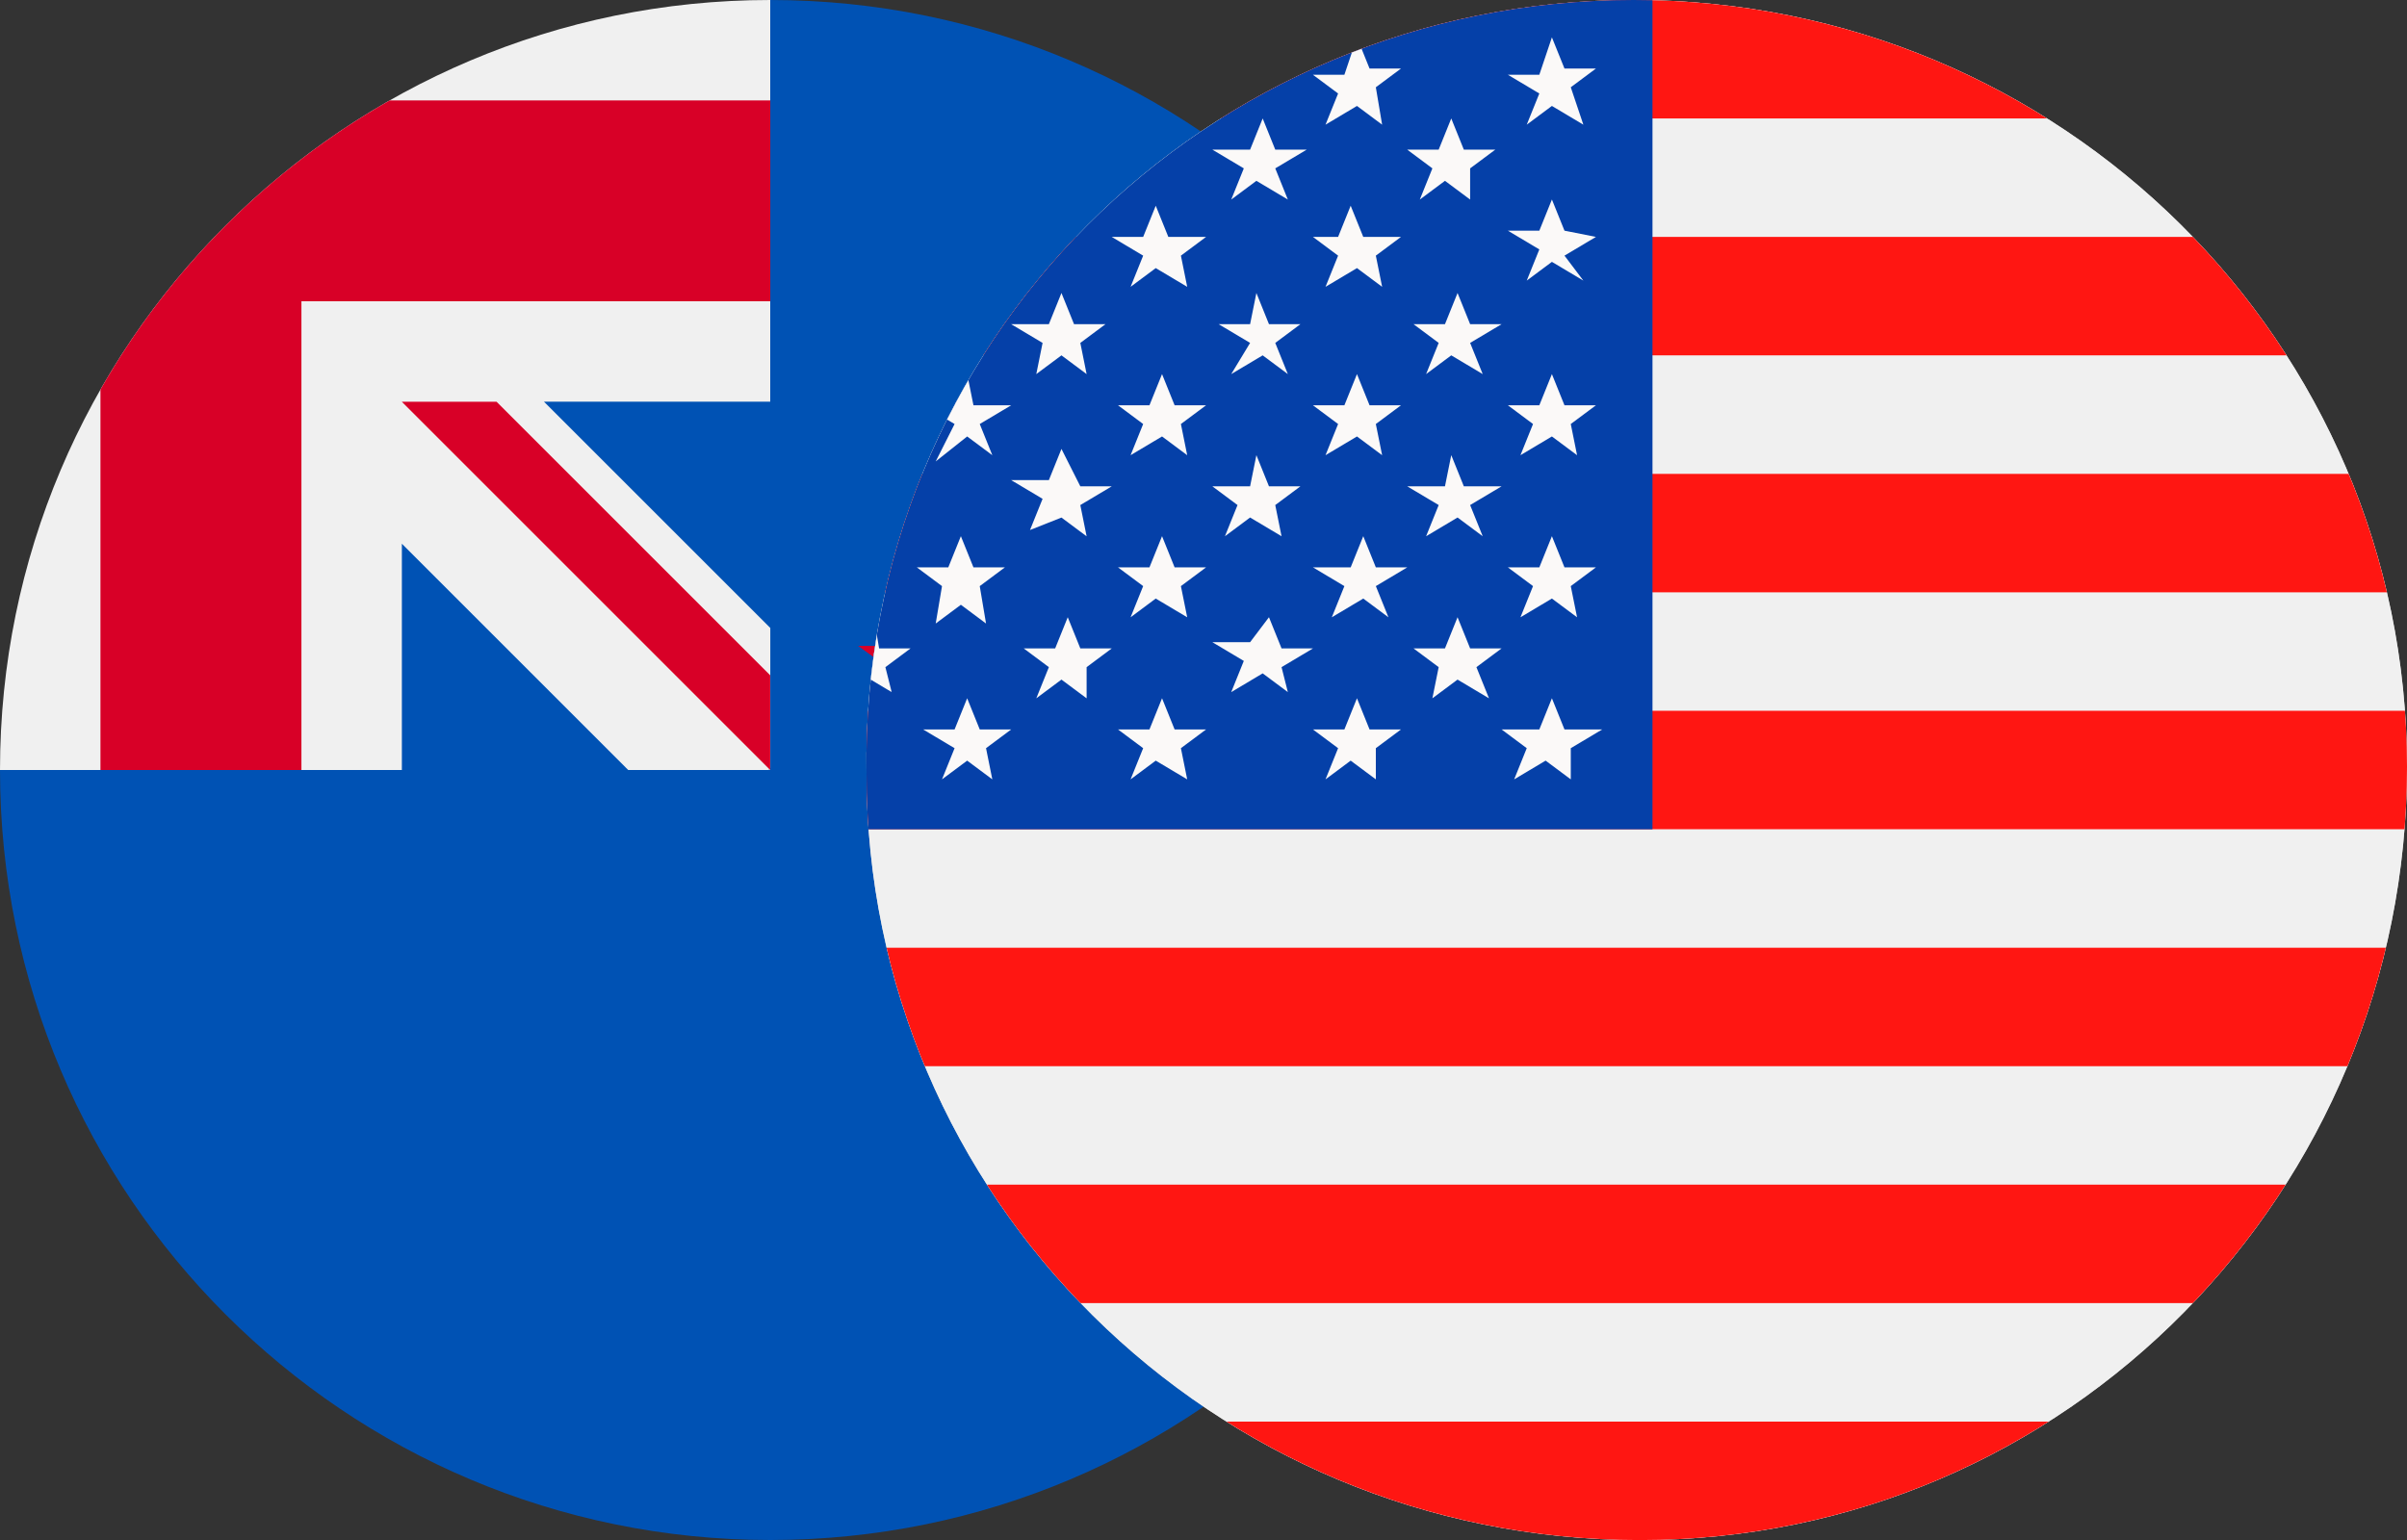 <?xml version="1.0" encoding="UTF-8"?>
<svg id="Layer_1" xmlns="http://www.w3.org/2000/svg" xmlns:xlink="http://www.w3.org/1999/xlink" version="1.1" viewBox="0 0 37.5 24.001">
  <rect x="0" y="0" width="37.5" height="24.001" fill="#333333" stroke="none"/>
  <!-- Generator: Adobe Illustrator 30.0.0, SVG Export Plug-In . SVG Version: 2.1.1 Build 123)  -->
  <defs>
    <style>
      .st0 {
        fill: none;
      }

      .st1 {
        fill: #0052b4;
      }

      .st2 {
        fill: #fbf9f8;
      }

      .st3 {
        fill: #d80027;
      }

      .st4 {
        fill: #f0f0f0;
      }

      .st5 {
        fill: #ff1612;
      }

      .st6 {
        fill: #0540a8;
      }

      .st7 {
        fill: #ccc;
        fill-rule: evenodd;
      }

      .st8 {
        clip-path: url(#clippath);
      }
    </style>
    <clipPath id="clippath">
      <path class="st0" d="M25.451,0C32.112,0,37.5,5.344,37.5,11.952s-5.29,12.049-11.951,12.049-12.049-5.344-12.049-11.952C13.402,5.344,18.79,0,25.451,0Z"/>
    </clipPath>
  </defs>
  <g>
    <path class="st1" d="M24.001,12c0,6.628-5.373,12-12,12S0,18.628,0,12C0,12.003,12,.001,12,0,18.628,0,24.001,5.373,24.001,12Z"/>
    <g>
      <path class="st4" d="M12,0h-.002.002Z"/>
      <path class="st4" d="M11.968,12h.032v-.032c-.011.011-.021.021-.032.032Z"/>
      <path class="st4" d="M12,6.261V0h-.002C5.372.001,0,5.373,0,12h6.261v-3.526l3.526,3.526h2.182c.011-.011.021-.021.032-.032v-2.182l-3.526-3.526h3.526Z"/>
    </g>
    <g>
      <path class="st3" d="M6.071,1.565c-1.877,1.069-3.437,2.629-4.506,4.506v5.929h3.131v-7.305h0s7.305,0,7.305,0V1.565h-5.929Z"/>
      <path class="st3" d="M12,10.525l-4.264-4.264s-1.476,0-1.476,0h0s5.739,5.739,5.739,5.739h0v-1.476Z"/>
      <polygon class="st3" points="20.782 8.905 21.041 9.702 21.879 9.702 21.201 10.195 21.46 10.992 20.782 10.499 20.104 10.992 20.363 10.195 19.685 9.702 20.523 9.702 20.782 8.905"/>
      <polygon class="st3" points="17.786 14.644 18.174 15.84 19.431 15.84 18.414 16.579 18.803 17.775 17.786 17.036 16.768 17.775 17.157 16.579 16.14 15.84 17.397 15.84 17.786 14.644"/>
      <polygon class="st3" points="17.899 5.252 18.223 6.249 19.27 6.249 18.423 6.865 18.746 7.861 17.899 7.245 17.051 7.861 17.375 6.865 16.527 6.249 17.575 6.249 17.899 5.252"/>
      <polygon class="st3" points="15.016 8.87 15.404 10.066 16.662 10.066 15.644 10.805 16.033 12 15.016 11.261 13.998 12 14.387 10.805 13.37 10.066 14.627 10.066 15.016 8.87"/>
    </g>
  </g>
  <g id="Group_92526">
    <g id="Page_1-2">
      <g id="Layer_1-2-2-2">
        <path id="Path_122761" class="st7" d="M25.451,0C32.112,0,37.5,5.344,37.5,11.952s-5.29,12.049-11.951,12.049-12.049-5.344-12.049-11.952h0C13.402,5.344,18.79,0,25.451,0h0Z"/>
        <g id="Group_92510">
          <g id="Group_92509">
            <g class="st8">
              <g id="Group_92508">
                <g id="Group_92507">
                  <path id="Path_122762" class="st4" d="M7.329,0h36.244v24.001H7.329V0Z"/>
                  <path id="Path_122763" class="st5" d="M7.329,22.155h36.244v1.846H7.329v-1.846ZM7.329,0h36.244v1.846H7.329V0ZM7.329,3.692h36.244v1.846H7.329v-1.846ZM7.329,7.385h36.244v1.846H7.329v-1.846ZM7.329,11.077h36.244v1.846H7.329v-1.846ZM7.329,14.77h36.244v1.846H7.329v-1.846ZM7.329,18.462h36.244v1.846H7.329v-1.846Z"/>
                  <path id="Path_122764" class="st6" d="M7.329,0h18.416v12.924H7.329V0Z"/>
                  <path id="Path_122765" class="st2" d="M24.374,3.595l-.196-.486-.196.486h-.49l.49.292-.196.486.392-.292.49.292-.294-.389.49-.292-.49-.097ZM9.19,1.36l.392-.292h-.49l-.196-.583-.098.583h-.588l.392.292-.098.486.392-.292.49.292-.196-.486ZM12.227,1.36l.49-.292h-.588l-.196-.486-.098.486h-.49l.392.292-.196.486.49-.292.392.292-.196-.486ZM15.264,1.36l.392-.292h-.49l-.196-.486-.196.486h-.588l.49.292-.098.486.392-.292.49.292-.196-.486ZM18.3,1.36l.392-.292h-.49l-.196-.486-.196.583h-.49l.49.292-.196.486.392-.292.49.194-.196-.486ZM10.758,10.397l.392-.292h-.49l-.196-.583-.196.486h-.49l.392.292-.196.486.49-.292.392.292-.098-.389ZM10.758,7.871l.392-.292h-.49l-.196-.583-.196.583h-.49l.49.292-.196.486.392-.292.49.292-.196-.486ZM10.758,5.344l.392-.292h-.49l-.196-.486-.196.486h-.49l.49.292-.196.486.392-.292.49.292-.196-.486ZM21.435,1.36l.392-.292h-.49l-.196-.486-.196.583h-.49l.392.292-.196.486.49-.292.392.292-.098-.583ZM24.472,1.36l.392-.292h-.49l-.196-.486-.196.583h-.49l.49.292-.196.486.392-.292.49.292-.196-.583h0ZM13.794,5.344l.49-.292h-.49l-.196-.486-.196.486h-.588l.392.292-.196.486.392-.292.49.292-.098-.486ZM13.794,7.871l.392-.292h-.49l-.196-.486-.196.486h-.588l.392.292-.196.486.392-.292.49.292v-.486ZM13.794,10.397l.392-.292h-.49l-.098-.583-.196.486h-.588l.392.292-.196.486.392-.292.49.292-.098-.389ZM16.929,10.397l.392-.292h-.49l-.196-.486-.196.486h-.49l.392.292-.196.486.392-.292.392.292v-.486ZM16.831,7.871l.49-.292h-.49l-.294-.583-.196.486h-.588l.49.292-.196.486.49-.194.392.292-.098-.486ZM16.831,5.344l.392-.292h-.49l-.196-.486-.196.486h-.588l.49.292-.098.486.392-.292.392.292-.098-.486ZM10.758,2.624l.392-.292h-.49l-.196-.486-.196.486h-.49l.49.292-.294.583.392-.292.49.292-.098-.583ZM13.794,2.624l.392-.292h-.588l-.196-.486-.196.486h-.588l.392.292-.196.486.392-.292.49.292.098-.486ZM19.868,5.344l.392-.292h-.49l-.196-.486-.098.486h-.49l.49.292-.294.486.49-.292.392.292-.196-.486ZM19.868,7.871l.392-.292h-.49l-.196-.486-.098.486h-.588l.392.292-.196.486.392-.292.49.292-.098-.486h0ZM19.966,10.397l.49-.292h-.49l-.196-.486-.294.389h-.588l.49.292-.196.486.49-.292.392.292-.098-.389ZM23.002,10.397l.392-.292h-.49l-.196-.486-.196.486h-.49l.392.292-.098.486.392-.292.49.292-.196-.486ZM22.904,7.871l.49-.292h-.588l-.196-.486-.098.486h-.588l.49.292-.196.486.49-.292.392.292-.196-.486ZM22.904,5.344l.49-.292h-.49l-.196-.486-.196.486h-.49l.392.292-.196.486.392-.292.49.292-.196-.486h0ZM16.831,2.624l.392-.292h-.49l-.196-.486-.196.486h-.588l.392.292-.098.486.49-.292.392.292-.098-.486ZM19.868,2.624l.49-.292h-.49l-.196-.486-.196.486h-.588l.49.292-.196.486.392-.292.49.292-.196-.486ZM22.904,2.624l.392-.292h-.49l-.196-.486-.196.486h-.49l.392.292-.196.486.392-.292.392.292v-.486ZM9.288,11.66l.392-.292h-.49l-.196-.486-.098.486h-.588l.392.292-.196.486.49-.292.392.292-.098-.486ZM9.19,9.134l.49-.292h-.588l-.196-.486-.098.486h-.588l.49.292-.196.486.49-.292.49.292-.294-.486h0ZM9.19,6.608l.49-.292h-.588l-.196-.486-.098.486h-.588l.49.292-.196.583.392-.389.49.292-.196-.486h0ZM12.227,6.608l.392-.292h-.588v-.486l-.196.486h-.49l.392.292-.196.486.392-.292.392.292-.098-.486h0ZM12.227,9.134l.49-.292h-.588l-.196-.486-.196.486h-.588l.392.292-.196.486.392-.292.392.292.098-.486ZM12.325,11.66l.392-.292h-.588l-.196-.486-.196.486h-.588l.392.292.098.486.392-.292.392.292-.098-.486ZM15.362,11.66l.392-.292h-.49l-.196-.486-.196.486h-.49l.49.292-.196.486.392-.292.392.292-.098-.486ZM15.264,9.134l.392-.292h-.49l-.196-.486-.196.486h-.49l.392.292-.098.583.392-.292.392.292-.098-.583ZM15.264,6.608l.49-.292h-.588l-.098-.486-.196.486h-.49l.49.292-.294.583.49-.389.392.292-.196-.486h0ZM9.19,3.984l.392-.292h-.49l-.196-.583-.196.486h-.49l.392.292-.098.583.49-.292.49.292-.294-.486ZM12.227,3.984l.49-.292h-.588l-.196-.486-.196.486h-.49l.392.292-.196.486.392-.292.392.292c.098-.194.098-.389,0-.486h0ZM18.398,6.608l.392-.292h-.49l-.196-.486-.196.486h-.49l.392.292-.196.486.49-.292.392.292-.098-.486h0ZM18.398,9.134l.392-.292h-.49l-.196-.486-.196.486h-.49l.392.292-.196.486.392-.292.49.292-.098-.486ZM18.398,11.66l.392-.292h-.49l-.196-.486-.196.486h-.49l.392.292-.196.486.392-.292.49.292-.098-.486ZM21.435,11.66l.392-.292h-.49l-.196-.486-.196.486h-.49l.392.292-.196.486.392-.292.392.292v-.486ZM24.472,11.66l.49-.292h-.588l-.196-.486-.196.486h-.588l.392.292-.196.486.49-.292.392.292v-.486ZM21.435,9.134l.49-.292h-.49l-.196-.486-.196.486h-.588l.49.292-.196.486.49-.292.392.292-.196-.486ZM24.472,9.134l.392-.292h-.49l-.196-.486-.196.486h-.49l.392.292-.196.486.49-.292.392.292-.098-.486ZM21.435,6.608l.392-.292h-.49l-.196-.486-.196.486h-.49l.392.292-.196.486.49-.292.392.292-.098-.486ZM24.472,6.608l.392-.292h-.49l-.196-.486-.196.486h-.49l.392.292-.196.486.49-.292.392.292-.098-.486h0ZM15.264,3.984l.49-.292h-.588l-.196-.486-.196.486h-.49l.49.292-.196.486.392-.292.49.292-.196-.486ZM18.398,3.984l.392-.292h-.588l-.196-.486-.196.486h-.49l.49.292-.196.486.392-.292.49.292-.098-.486ZM21.435,3.984l.392-.292h-.588l-.196-.486-.196.486h-.392l.392.292-.196.486.49-.292.392.292-.098-.486h0Z"/>
                </g>
              </g>
            </g>
          </g>
        </g>
      </g>
    </g>
  </g>
</svg>